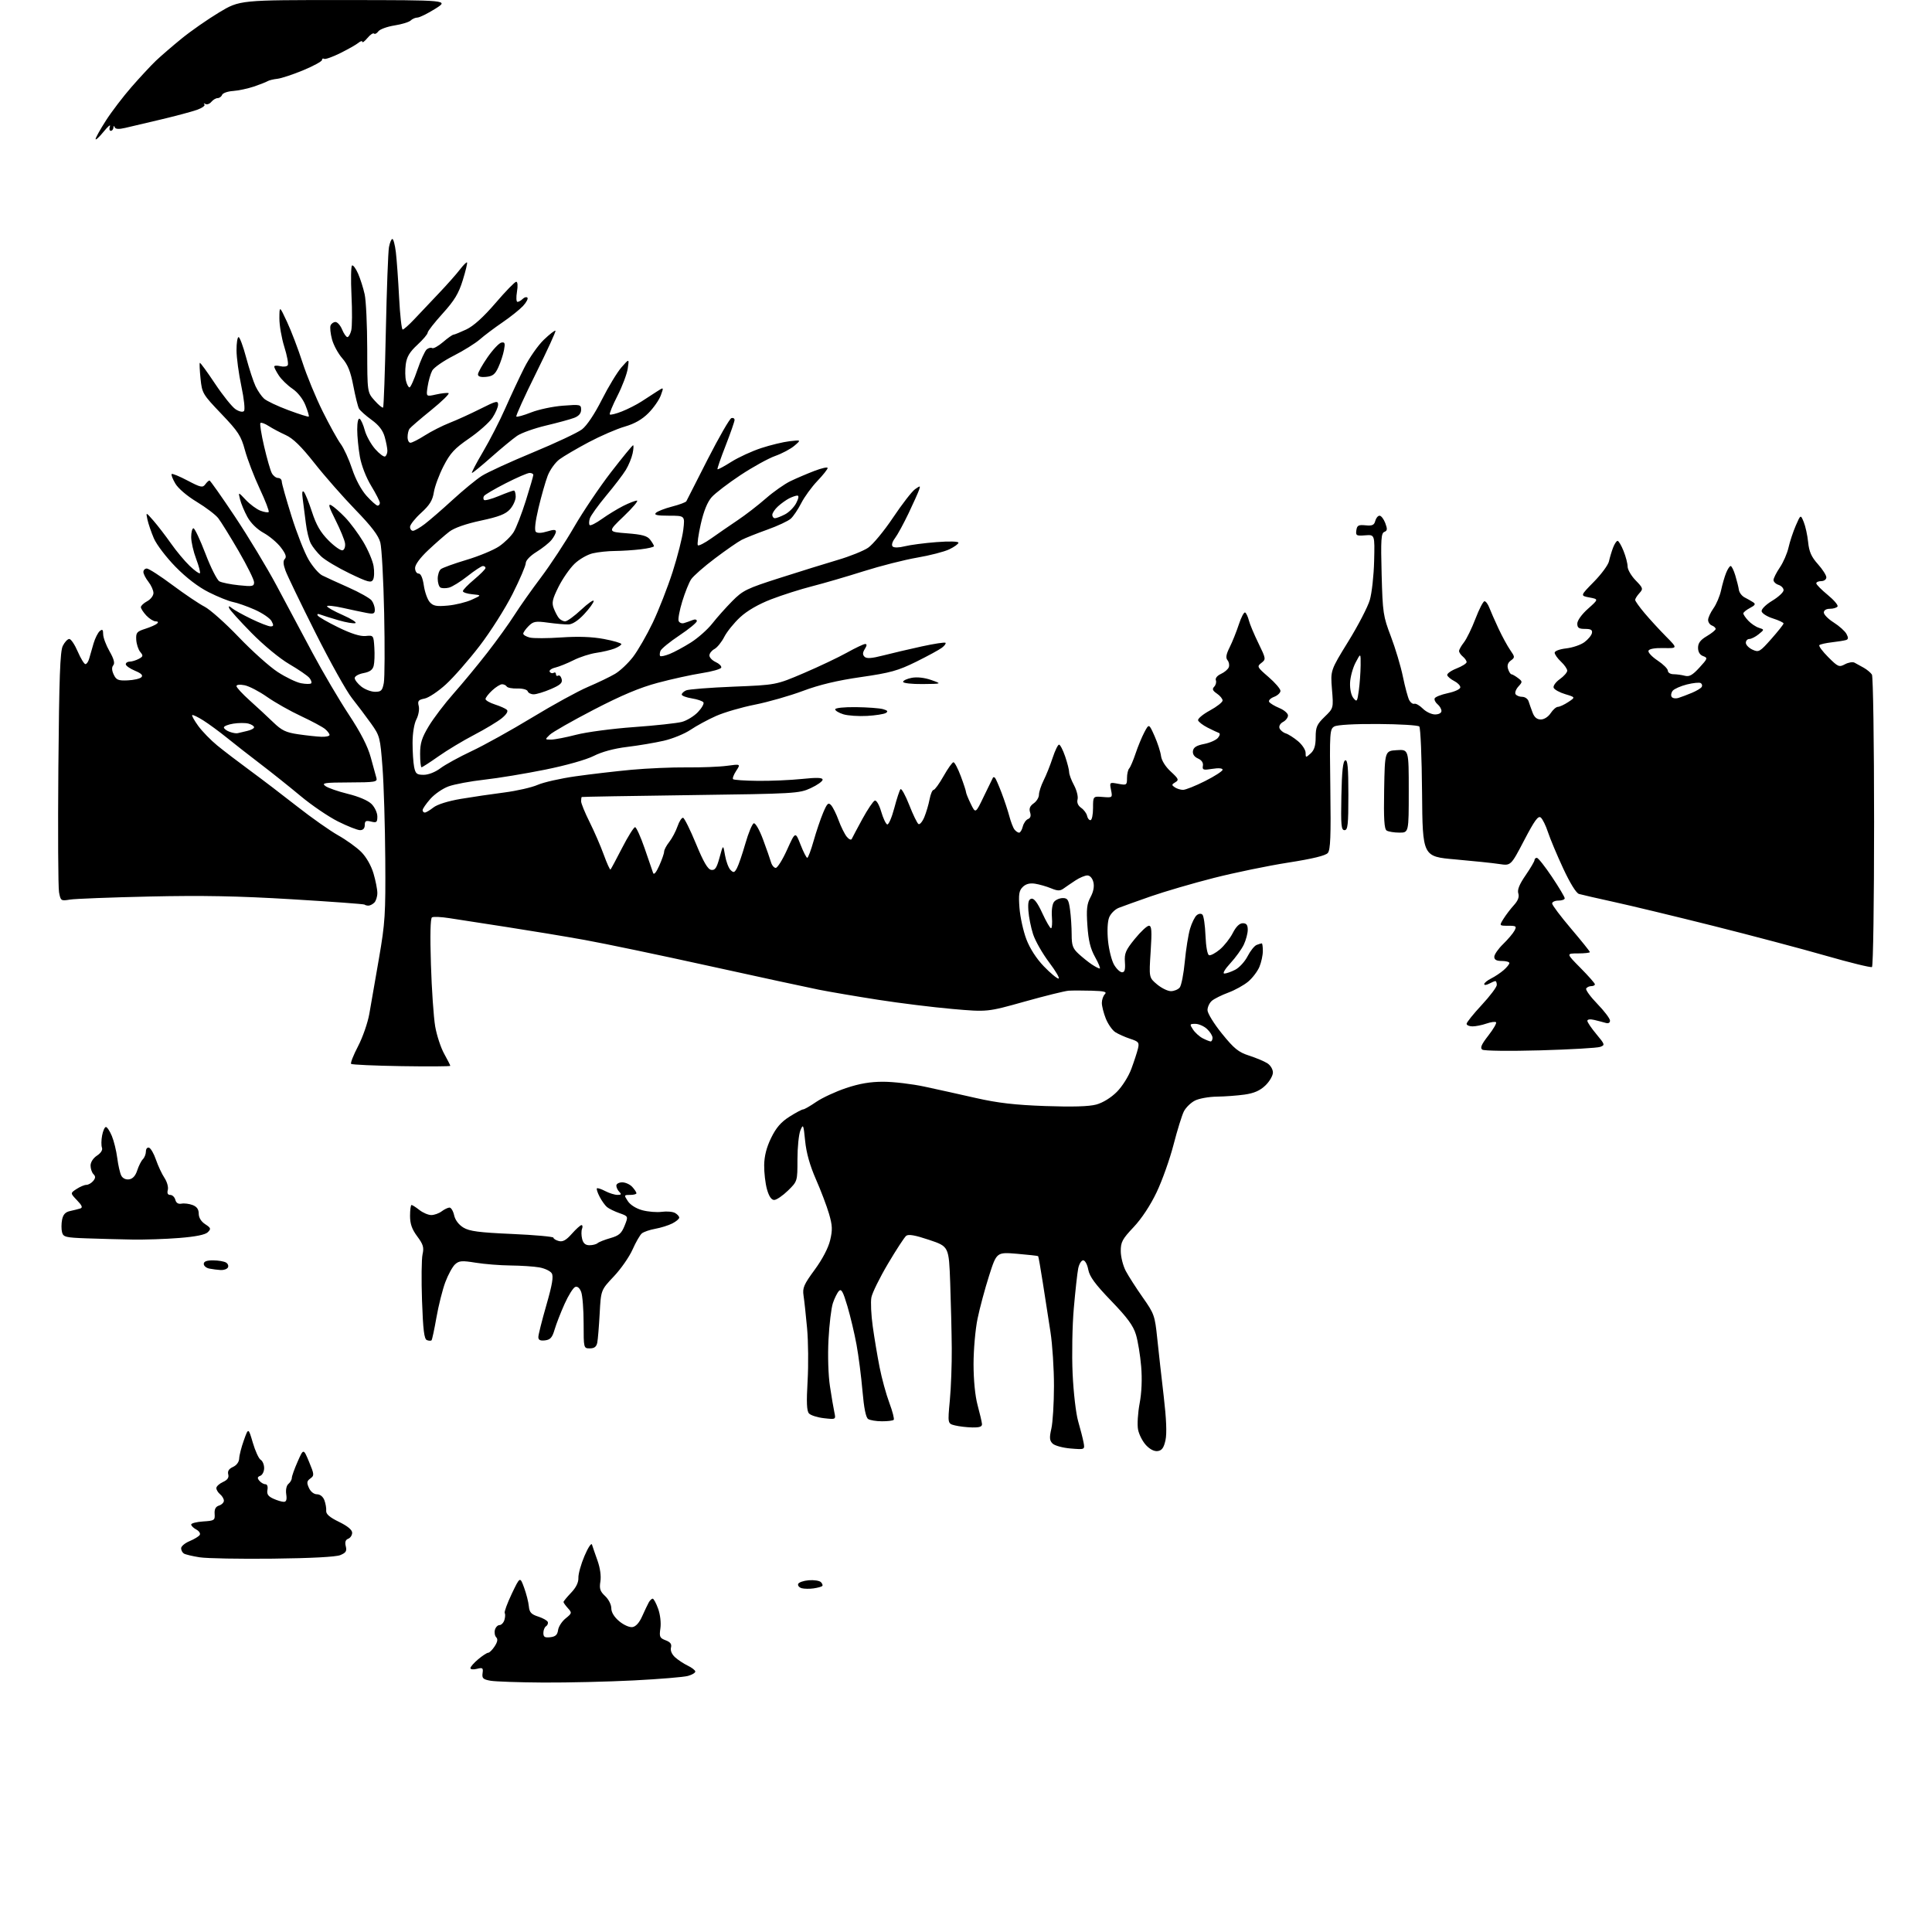 <?xml version="1.0" encoding="UTF-8" standalone="no"?>
<svg 
  version="1.1" 
  xmlns="http://www.w3.org/2000/svg" 
  xmlns:xlink="http://www.w3.org/1999/xlink" 
  xmlns:svg="http://www.w3.org/2000/svg"
  xmlns:rdf="http://www.w3.org/1999/02/22-rdf-syntax-ns#"
  xmlns:cc="http://creativecommons.org/ns#"
  xmlns:dc="http://purl.org/dc/elements/1.1/"
  viewBox="0 0 768 768"
  width="768"
  height="768"
>
<style>svg {background-color: white; }</style>"
<path stroke="none" fill="black" fill-rule="evenodd" d="M216.00,668.84C206.38,668.78 196.93,668.46 195.00,668.12C192.02,667.59 191.55,667.15 191.83,665.12C192.13,663.01 191.88,662.81 189.58,663.39C188.16,663.75 187.00,663.62 187.00,663.11C187.00,662.60 188.38,661.01 190.08,659.59C191.77,658.17 193.56,657.00 194.05,657.00C194.55,657.00 195.71,655.85 196.63,654.45C197.78,652.69 197.97,651.57 197.26,650.86C196.70,650.30 196.46,648.97 196.73,647.92C197.01,646.86 197.83,646.00 198.55,646.00C199.27,646.00 200.15,645.10 200.50,644.01C200.84,642.91 200.91,641.66 200.64,641.23C200.37,640.80 201.63,637.35 203.43,633.56C206.72,626.69 206.72,626.69 208.33,631.09C209.22,633.52 210.07,636.85 210.22,638.50C210.45,640.94 211.15,641.71 213.96,642.62C215.86,643.23 217.57,644.20 217.76,644.78C217.95,645.35 217.63,646.11 217.05,646.47C216.47,646.83 216.00,648.02 216.00,649.13C216.00,650.73 216.56,651.07 218.75,650.82C220.82,650.58 221.58,649.88 221.84,648.00C222.02,646.62 223.37,644.53 224.83,643.35C227.38,641.29 227.42,641.12 225.74,639.27C224.79,638.21 224.00,637.11 224.00,636.82C224.00,636.53 225.36,634.88 227.02,633.14C228.99,631.08 229.99,629.04 229.92,627.24C229.85,625.73 230.94,621.81 232.34,618.52C233.76,615.17 235.08,613.19 235.33,614.02C235.58,614.83 236.56,617.68 237.51,620.34C238.57,623.31 239.01,626.53 238.66,628.68C238.20,631.54 238.55,632.60 240.55,634.46C241.91,635.72 243.00,637.86 243.00,639.28C243.00,640.90 244.13,642.78 246.14,644.46C247.89,645.93 250.21,646.97 251.38,646.80C252.74,646.61 254.13,645.07 255.27,642.50C256.25,640.30 257.43,637.83 257.89,637.00C258.34,636.17 259.05,635.50 259.45,635.50C259.86,635.50 260.83,637.30 261.62,639.50C262.45,641.79 262.83,645.11 262.52,647.27C262.03,650.65 262.24,651.14 264.60,652.04C266.50,652.76 267.09,653.56 266.72,654.95C266.42,656.12 267.06,657.62 268.36,658.80C269.54,659.87 271.80,661.36 273.39,662.12C274.98,662.88 276.33,663.92 276.39,664.43C276.45,664.94 275.15,665.74 273.50,666.20C271.85,666.67 262.18,667.47 252.00,667.99C241.82,668.51 225.62,668.89 216.00,668.84zM323.43,631.41C321.82,631.64 319.69,631.61 318.69,631.34C317.70,631.06 317.06,630.31 317.27,629.67C317.48,629.02 319.37,628.36 321.46,628.18C323.55,628.01 325.74,628.34 326.32,628.92C326.89,629.49 327.14,630.19 326.86,630.47C326.58,630.75 325.04,631.17 323.43,631.41zM108.50,619.59C95.30,619.74 82.18,619.50 79.35,619.05C76.52,618.61 73.71,617.94 73.10,617.56C72.50,617.19 72.00,616.24 72.00,615.45C72.00,614.67 73.52,613.39 75.38,612.62C77.24,611.84 79.05,610.73 79.41,610.15C79.76,609.57 79.14,608.61 78.03,608.01C76.91,607.42 76.00,606.52 76.00,606.02C76.00,605.52 78.14,604.97 80.75,604.80C85.22,604.52 85.49,604.34 85.32,601.80C85.19,599.90 85.72,598.91 87.07,598.48C88.13,598.14 89.00,597.28 89.00,596.56C89.00,595.83 88.33,594.68 87.50,594.00C86.67,593.32 86.00,592.21 86.00,591.54C86.00,590.87 87.17,589.79 88.61,589.13C90.44,588.30 91.07,587.38 90.73,586.08C90.40,584.80 90.99,583.87 92.62,583.13C94.06,582.47 95.03,581.15 95.08,579.77C95.12,578.52 95.96,575.25 96.95,572.50C98.74,567.50 98.74,567.50 100.50,573.50C101.47,576.80 102.87,579.86 103.63,580.30C104.38,580.74 105.00,582.22 105.00,583.58C105.00,584.95 104.31,586.33 103.47,586.65C102.30,587.10 102.21,587.55 103.10,588.62C103.73,589.38 104.80,590.00 105.48,590.00C106.22,590.00 106.56,590.91 106.31,592.25C106.00,593.94 106.58,594.81 108.65,595.75C110.16,596.44 112.04,597.00 112.81,597.00C113.82,597.00 114.10,596.13 113.78,593.98C113.52,592.19 113.88,590.51 114.67,589.86C115.40,589.25 116.00,588.19 116.00,587.51C116.00,586.82 117.04,583.89 118.32,581.01C120.63,575.76 120.63,575.76 122.86,581.11C124.94,586.12 124.97,586.55 123.37,587.72C121.95,588.75 121.86,589.39 122.81,591.48C123.49,592.98 124.79,594.00 126.00,594.00C127.23,594.00 128.41,594.94 128.94,596.34C129.43,597.63 129.76,599.52 129.67,600.55C129.55,601.87 131.01,603.14 134.74,604.96C138.12,606.60 139.98,608.13 139.99,609.28C139.99,610.26 139.29,611.33 138.43,611.67C137.34,612.08 137.04,613.01 137.45,614.65C137.93,616.58 137.52,617.25 135.27,618.18C133.53,618.90 123.62,619.42 108.50,619.59zM460.22,576.82C458.84,577.02 457.11,576.14 455.54,574.45C454.17,572.97 452.75,570.18 452.39,568.25C452.02,566.32 452.31,561.68 453.01,557.93C453.83,553.59 454.06,548.24 453.63,543.17C453.27,538.80 452.34,533.12 451.56,530.54C450.49,526.98 448.15,523.78 441.72,517.12C435.32,510.48 433.13,507.49 432.60,504.69C432.22,502.63 431.32,501.00 430.58,501.00C429.85,501.00 428.96,502.46 428.60,504.25C428.24,506.04 427.46,513.12 426.86,520.00C426.25,526.88 426.04,538.58 426.38,546.00C426.72,553.51 427.70,561.94 428.59,565.00C429.47,568.02 430.43,571.80 430.73,573.38C431.27,576.27 431.27,576.27 425.58,575.80C422.46,575.54 419.23,574.66 418.41,573.83C417.20,572.63 417.11,571.50 417.93,567.92C418.49,565.49 418.96,557.88 418.97,551.00C418.98,544.12 418.35,534.45 417.58,529.50C416.81,524.55 415.45,515.80 414.56,510.05C413.67,504.31 412.82,499.49 412.68,499.34C412.53,499.20 408.76,498.78 404.30,498.40C396.18,497.73 396.18,497.73 393.18,507.11C391.53,512.28 389.46,519.97 388.59,524.21C387.71,528.45 387.00,536.57 387.00,542.25C387.00,548.58 387.62,554.88 388.60,558.54C389.49,561.82 390.27,565.17 390.35,566.00C390.46,567.12 389.48,567.48 386.50,567.43C384.30,567.39 381.20,567.02 379.60,566.62C376.71,565.89 376.71,565.89 377.57,556.69C378.05,551.64 378.39,542.33 378.34,536.00C378.29,529.67 378.01,517.98 377.72,510.00C377.20,495.50 377.20,495.50 369.35,492.87C363.78,491.00 361.13,490.53 360.22,491.26C359.51,491.83 356.25,496.83 352.97,502.37C349.69,507.91 346.73,513.93 346.39,515.74C346.05,517.54 346.29,522.73 346.93,527.26C347.56,531.79 348.78,539.10 349.65,543.50C350.51,547.90 352.26,554.27 353.53,557.66C354.80,561.05 355.58,564.09 355.26,564.41C354.93,564.74 352.83,564.99 350.58,564.98C348.34,564.98 345.88,564.58 345.12,564.09C344.19,563.51 343.44,559.78 342.84,552.86C342.35,547.16 341.29,538.91 340.48,534.51C339.68,530.12 338.04,523.23 336.85,519.21C335.12,513.38 334.43,512.16 333.47,513.20C332.81,513.91 331.73,516.08 331.09,518.00C330.44,519.92 329.66,526.45 329.34,532.50C329.01,538.84 329.25,546.68 329.91,551.00C330.53,555.12 331.32,559.80 331.67,561.40C332.29,564.29 332.29,564.29 327.54,563.76C324.93,563.46 322.25,562.61 321.58,561.86C320.68,560.86 320.54,557.44 321.03,549.00C321.40,542.67 321.31,533.23 320.83,528.00C320.35,522.77 319.72,516.92 319.42,515.00C318.96,511.97 319.55,510.60 323.84,504.76C326.88,500.62 329.25,496.11 329.98,493.06C330.98,488.92 330.91,487.19 329.55,482.51C328.65,479.43 326.31,473.25 324.34,468.78C321.95,463.33 320.53,458.30 320.06,453.57C319.40,446.95 319.28,446.68 318.18,449.32C317.53,450.86 317.00,456.06 317.00,460.86C317.00,469.59 317.00,469.59 313.21,473.30C311.12,475.33 308.66,477.00 307.75,477.00C306.64,477.00 305.68,475.58 304.88,472.75C304.23,470.41 303.73,466.10 303.77,463.16C303.83,459.52 304.71,456.07 306.55,452.31C308.52,448.28 310.47,446.02 313.82,443.90C316.33,442.31 318.78,441.00 319.27,441.00C319.75,441.00 322.08,439.66 324.45,438.03C326.83,436.40 332.16,433.92 336.31,432.53C341.68,430.73 345.96,430.00 351.18,430.01C355.20,430.02 362.55,430.89 367.50,431.95C372.45,433.01 381.68,435.05 388.00,436.49C396.65,438.45 403.47,439.24 415.50,439.67C426.32,440.05 432.89,439.86 435.80,439.07C438.40,438.36 441.63,436.37 443.94,434.06C446.10,431.90 448.63,427.89 449.74,424.86C450.83,421.91 452.01,418.30 452.36,416.83C452.94,414.42 452.63,414.03 449.25,412.93C447.19,412.25 444.53,411.06 443.33,410.29C442.14,409.51 440.46,407.10 439.58,404.92C438.71,402.74 438.00,399.93 438.00,398.68C438.00,397.43 438.54,395.86 439.20,395.20C440.13,394.27 438.97,393.96 433.95,393.82C430.40,393.72 426.28,393.72 424.79,393.82C423.30,393.92 415.42,395.87 407.29,398.15C392.50,402.30 392.50,402.30 378.58,401.08C370.92,400.41 357.64,398.77 349.08,397.43C340.51,396.10 329.90,394.29 325.50,393.42C321.10,392.54 301.52,388.31 282.00,384.01C262.48,379.70 240.20,375.05 232.50,373.66C224.80,372.27 210.85,369.96 201.50,368.52C192.15,367.09 181.85,365.50 178.61,364.98C175.37,364.47 172.28,364.33 171.72,364.67C171.08,365.07 170.93,371.77 171.30,383.39C171.61,393.35 172.38,404.43 172.99,408.00C173.61,411.57 175.22,416.47 176.56,418.88C177.90,421.28 179.00,423.45 179.00,423.69C179.00,423.92 170.26,423.98 159.58,423.81C148.90,423.64 139.90,423.23 139.57,422.91C139.25,422.58 140.49,419.42 142.34,415.88C144.18,412.35 146.20,406.54 146.82,402.98C147.45,399.41 149.16,389.52 150.64,381.00C153.09,366.83 153.30,363.45 153.15,341.50C153.06,328.30 152.57,311.91 152.05,305.08C151.13,293.07 150.99,292.50 147.48,287.58C145.48,284.79 142.07,280.25 139.89,277.50C137.71,274.75 131.18,263.05 125.38,251.50C119.58,239.95 114.23,228.86 113.50,226.87C112.56,224.29 112.48,222.92 113.24,222.16C114.00,221.40 113.54,220.09 111.66,217.63C110.21,215.72 107.11,213.11 104.77,211.82C102.17,210.38 99.68,207.93 98.34,205.49C97.13,203.29 95.82,200.15 95.42,198.50C94.68,195.50 94.68,195.50 97.72,198.73C99.40,200.51 102.01,202.43 103.52,203.01C105.04,203.58 106.51,203.82 106.80,203.53C107.09,203.24 105.49,199.06 103.23,194.25C100.98,189.44 98.35,182.57 97.38,179.00C95.82,173.24 94.75,171.59 87.98,164.50C80.57,156.74 80.31,156.31 79.72,150.53C79.38,147.25 79.25,144.42 79.43,144.24C79.61,144.06 82.32,147.77 85.46,152.49C88.60,157.21 92.28,161.79 93.64,162.68C95.09,163.63 96.46,163.93 96.98,163.40C97.47,162.89 97.03,158.64 95.94,153.50C94.89,148.55 94.03,142.14 94.02,139.25C94.01,136.36 94.38,134.00 94.84,134.00C95.30,134.00 96.66,137.66 97.85,142.13C99.05,146.60 100.73,151.74 101.59,153.54C102.44,155.34 103.96,157.56 104.97,158.47C105.97,159.38 110.31,161.44 114.59,163.03C118.88,164.63 122.55,165.79 122.74,165.60C122.93,165.41 122.33,163.37 121.41,161.07C120.41,158.57 118.34,155.94 116.23,154.51C114.30,153.20 111.89,150.86 110.87,149.31C109.85,147.77 109.01,146.15 109.01,145.73C109.00,145.31 110.08,145.23 111.39,145.56C112.71,145.89 114.06,145.72 114.39,145.17C114.73,144.63 114.11,141.33 113.01,137.84C111.92,134.35 111.04,129.25 111.06,126.50C111.09,121.50 111.09,121.50 114.12,128.00C115.79,131.57 118.53,138.78 120.22,144.00C121.90,149.22 125.52,158.00 128.25,163.50C130.98,169.00 134.22,174.85 135.45,176.50C136.68,178.15 138.72,182.60 139.97,186.39C141.36,190.59 143.62,194.78 145.74,197.14C147.66,199.26 149.63,201.00 150.12,201.00C150.60,201.00 151.00,200.51 151.00,199.90C151.00,199.30 149.45,196.26 147.56,193.15C145.53,189.82 143.69,185.06 143.06,181.57C142.48,178.30 142.00,173.44 142.00,170.76C142.00,167.85 142.39,166.12 142.97,166.48C143.51,166.81 144.43,168.87 145.01,171.06C145.60,173.24 147.46,176.59 149.14,178.51C150.83,180.43 152.61,181.74 153.10,181.44C153.60,181.13 154.00,180.12 153.99,179.19C153.99,178.26 153.52,175.80 152.94,173.72C152.20,171.07 150.62,169.02 147.69,166.89C145.39,165.22 143.14,163.22 142.70,162.43C142.26,161.65 141.25,157.57 140.45,153.38C139.35,147.65 138.25,144.91 136.03,142.39C134.41,140.54 132.59,137.17 131.98,134.91C131.37,132.64 131.11,130.16 131.40,129.40C131.70,128.63 132.57,128.00 133.35,128.00C134.12,128.00 135.32,129.35 136.00,131.00C136.68,132.65 137.63,134.00 138.10,134.00C138.58,134.00 139.26,132.81 139.62,131.37C139.99,129.92 140.03,123.62 139.72,117.37C139.42,111.13 139.52,105.80 139.94,105.54C140.37,105.27 141.45,106.73 142.35,108.78C143.24,110.82 144.42,114.53 144.96,117.00C145.51,119.47 145.96,129.26 145.98,138.73C146.00,155.97 146.00,155.97 148.92,159.23C150.52,161.03 152.04,162.27 152.29,162.00C152.54,161.72 153.03,148.00 153.38,131.50C153.73,115.00 154.29,100.04 154.62,98.25C154.95,96.46 155.56,95.00 155.97,95.00C156.39,95.00 157.01,97.36 157.36,100.25C157.71,103.14 158.29,111.24 158.65,118.25C159.01,125.26 159.65,131.00 160.07,131.00C160.49,131.00 162.56,129.16 164.67,126.92C166.77,124.68 171.14,120.07 174.37,116.67C177.60,113.28 181.37,109.03 182.76,107.22C184.14,105.42 185.45,104.11 185.65,104.32C185.86,104.53 185.10,107.71 183.96,111.38C182.32,116.69 180.66,119.43 175.95,124.64C172.68,128.25 170.00,131.68 170.00,132.25C170.00,132.83 168.16,135.00 165.91,137.08C162.82,139.94 161.70,141.82 161.29,144.86C161.00,147.07 161.04,150.03 161.40,151.44C161.75,152.85 162.38,154.00 162.79,154.00C163.21,154.00 164.62,150.85 165.93,146.99C167.25,143.13 168.90,139.50 169.62,138.90C170.33,138.31 171.31,138.07 171.79,138.37C172.28,138.67 174.21,137.60 176.09,136.00C177.96,134.39 179.84,133.06 180.26,133.04C180.68,133.02 182.98,132.08 185.37,130.96C188.25,129.60 192.18,126.05 196.98,120.46C200.97,115.80 204.67,112.00 205.21,112.00C205.78,112.00 205.90,113.62 205.50,116.00C205.13,118.20 205.22,120.00 205.71,120.00C206.20,120.00 207.13,119.47 207.78,118.82C208.43,118.17 209.28,117.94 209.65,118.32C210.03,118.70 209.25,120.18 207.92,121.62C206.59,123.05 202.90,126.00 199.72,128.17C196.54,130.34 192.49,133.39 190.72,134.94C188.95,136.49 184.24,139.42 180.25,141.45C176.26,143.48 172.46,146.12 171.81,147.32C171.16,148.52 170.35,151.35 170.00,153.60C169.36,157.71 169.36,157.71 173.32,156.82C175.50,156.33 177.74,156.08 178.30,156.27C178.86,156.45 175.76,159.49 171.41,163.02C167.06,166.54 163.17,169.89 162.77,170.46C162.36,171.03 162.02,172.51 162.02,173.75C162.01,174.99 162.52,176.00 163.16,176.00C163.80,176.00 166.39,174.68 168.91,173.07C171.44,171.46 175.85,169.22 178.73,168.09C181.61,166.97 187.12,164.45 190.98,162.51C197.23,159.36 198.00,159.18 198.00,160.84C198.00,161.87 196.97,164.23 195.72,166.10C194.46,167.97 190.30,171.66 186.47,174.29C180.69,178.26 178.96,180.14 176.31,185.29C174.56,188.71 172.82,193.39 172.46,195.69C171.94,198.93 170.79,200.79 167.40,203.88C164.98,206.08 163.00,208.58 163.00,209.44C163.00,210.30 163.52,211.00 164.16,211.00C164.79,211.00 166.92,209.78 168.88,208.28C170.84,206.78 175.83,202.46 179.97,198.66C184.11,194.87 189.30,190.60 191.50,189.19C193.70,187.77 202.86,183.57 211.85,179.85C220.84,176.13 229.62,172.00 231.35,170.68C233.27,169.21 236.35,164.61 239.24,158.89C241.85,153.72 245.37,147.93 247.06,146.00C250.14,142.50 250.14,142.50 249.54,146.50C249.21,148.70 247.36,153.59 245.43,157.38C243.50,161.16 242.14,164.48 242.42,164.75C242.69,165.03 244.85,164.49 247.21,163.56C249.57,162.63 253.07,160.85 255.00,159.60C256.93,158.36 259.71,156.55 261.19,155.59C263.88,153.85 263.88,153.85 262.69,157.14C262.04,158.95 259.83,162.12 257.79,164.18C255.23,166.76 252.28,168.44 248.29,169.60C245.11,170.52 238.68,173.31 234.00,175.79C229.32,178.28 224.11,181.33 222.41,182.58C220.72,183.83 218.59,186.80 217.69,189.18C216.79,191.55 215.16,197.31 214.05,201.97C212.78,207.35 212.39,210.79 213.00,211.40C213.60,212.00 215.24,211.96 217.48,211.27C220.10,210.46 220.99,210.48 220.98,211.34C220.97,211.98 220.18,213.46 219.23,214.64C218.28,215.81 215.59,217.95 213.25,219.40C210.77,220.93 209.00,222.78 209.00,223.84C209.00,224.85 206.64,230.36 203.75,236.10C200.86,241.84 194.97,251.14 190.65,256.76C186.33,262.38 180.31,269.26 177.26,272.04C174.22,274.83 170.40,277.37 168.79,277.69C166.29,278.19 165.94,278.64 166.45,280.65C166.78,281.97 166.37,284.32 165.52,285.96C164.62,287.70 164.00,291.53 164.00,295.33C164.00,298.86 164.28,303.16 164.62,304.87C165.17,307.59 165.67,308.00 168.43,308.00C170.31,308.00 173.02,306.93 175.06,305.40C176.95,303.97 182.55,300.90 187.50,298.57C192.45,296.25 203.26,290.24 211.52,285.23C219.78,280.21 229.77,274.73 233.71,273.06C237.65,271.38 242.50,269.05 244.49,267.87C246.48,266.70 249.70,263.66 251.65,261.12C253.59,258.58 257.12,252.45 259.49,247.50C261.85,242.55 265.40,233.47 267.38,227.32C269.35,221.17 271.26,213.64 271.62,210.57C272.28,205.00 272.28,205.00 265.94,205.00C261.23,205.00 259.89,204.71 260.73,203.87C261.35,203.25 264.25,202.12 267.18,201.36C270.10,200.61 272.65,199.65 272.84,199.24C273.02,198.83 276.85,191.31 281.34,182.53C285.83,173.75 290.06,166.40 290.75,166.20C291.44,166.00 292.00,166.33 292.00,166.94C292.00,167.55 290.40,172.13 288.45,177.14C286.49,182.14 285.04,186.37 285.21,186.54C285.38,186.72 287.87,185.39 290.72,183.58C293.58,181.78 298.92,179.32 302.60,178.12C306.27,176.91 311.35,175.69 313.89,175.39C318.50,174.86 318.50,174.86 315.80,177.18C314.31,178.46 310.87,180.29 308.15,181.25C305.43,182.22 299.22,185.65 294.35,188.87C289.48,192.09 284.34,196.03 282.92,197.61C281.21,199.53 279.75,203.12 278.57,208.32C277.60,212.61 277.08,216.41 277.41,216.75C277.75,217.09 280.16,215.85 282.77,214.00C285.37,212.15 290.05,208.93 293.16,206.84C296.28,204.76 301.33,200.86 304.40,198.17C307.47,195.48 311.90,192.37 314.24,191.25C316.58,190.12 320.86,188.30 323.75,187.19C326.64,186.08 329.00,185.56 329.00,186.04C329.00,186.52 327.16,188.85 324.90,191.21C322.65,193.57 319.77,197.53 318.51,200.00C317.25,202.47 315.38,205.26 314.35,206.18C313.33,207.11 309.12,209.08 305.00,210.55C300.87,212.03 296.30,213.85 294.84,214.60C293.37,215.35 288.59,218.66 284.22,221.96C279.84,225.25 275.57,229.01 274.72,230.31C273.87,231.60 272.29,235.54 271.21,239.07C270.13,242.59 269.48,246.08 269.76,246.82C270.04,247.56 271.00,247.95 271.89,247.69C272.77,247.44 274.29,246.90 275.25,246.51C276.29,246.08 277.00,246.23 277.00,246.89C277.00,247.49 273.88,250.06 270.07,252.59C266.26,255.13 262.87,257.90 262.54,258.74C262.22,259.59 262.17,260.51 262.44,260.78C262.71,261.05 264.41,260.68 266.22,259.95C268.02,259.23 271.80,257.19 274.61,255.42C277.41,253.66 281.24,250.27 283.11,247.90C284.97,245.52 288.56,241.50 291.08,238.95C295.30,234.69 296.80,233.95 310.08,229.71C318.01,227.17 328.35,223.96 333.06,222.57C337.77,221.19 343.17,219.02 345.06,217.76C346.95,216.49 351.43,211.09 355.00,205.75C358.58,200.41 362.51,195.33 363.74,194.47C365.82,193.02 365.93,193.03 365.36,194.70C365.03,195.69 363.15,199.88 361.19,204.00C359.22,208.12 356.79,212.59 355.78,213.92C354.69,215.36 354.31,216.71 354.84,217.24C355.38,217.78 357.32,217.74 359.62,217.16C361.76,216.62 367.44,215.87 372.25,215.50C377.30,215.11 381.00,215.20 381.00,215.73C381.00,216.22 379.36,217.41 377.35,218.37C375.34,219.33 369.60,220.81 364.60,221.66C359.59,222.52 350.03,224.95 343.35,227.06C336.66,229.18 327.44,231.87 322.85,233.04C318.26,234.21 310.93,236.54 306.58,238.22C301.50,240.18 297.07,242.74 294.24,245.34C291.82,247.58 288.97,251.10 287.91,253.17C286.86,255.24 285.09,257.41 284.00,258.00C282.90,258.59 282.00,259.74 282.00,260.56C282.00,261.37 283.14,262.56 284.53,263.19C285.92,263.83 286.89,264.82 286.70,265.39C286.51,265.97 283.01,266.96 278.93,267.59C274.84,268.23 267.00,269.95 261.50,271.42C254.35,273.32 247.09,276.38 236.00,282.13C227.48,286.55 219.61,291.03 218.53,292.09C216.57,293.99 216.57,294.00 219.09,294.00C220.48,294.00 224.97,293.13 229.06,292.07C233.15,291.01 243.47,289.64 252.00,289.03C260.52,288.42 269.10,287.49 271.05,286.97C273.00,286.46 275.86,284.71 277.41,283.10C278.95,281.48 279.95,279.74 279.63,279.21C279.31,278.69 277.23,277.97 275.02,277.62C272.81,277.27 271.00,276.58 271.00,276.10C271.00,275.61 271.79,274.86 272.75,274.43C273.71,274.00 282.15,273.34 291.50,272.96C308.50,272.28 308.50,272.28 319.50,267.58C325.55,264.99 333.27,261.33 336.66,259.44C340.05,257.55 343.32,256.00 343.92,256.00C344.67,256.00 344.63,256.63 343.78,257.98C342.88,259.42 342.85,260.25 343.66,261.06C344.48,261.88 346.47,261.74 351.14,260.54C354.64,259.64 361.52,258.03 366.42,256.96C371.33,255.89 375.57,255.24 375.85,255.52C376.13,255.79 375.49,256.68 374.43,257.48C373.37,258.29 368.75,260.80 364.16,263.07C356.96,266.62 353.94,267.46 342.22,269.15C332.82,270.50 325.69,272.21 319.15,274.66C313.94,276.61 305.36,279.06 300.09,280.11C294.82,281.15 287.87,283.18 284.65,284.61C281.44,286.03 276.87,288.51 274.51,290.10C272.14,291.70 267.35,293.66 263.85,294.46C260.36,295.26 253.81,296.37 249.31,296.91C244.11,297.54 239.25,298.85 236.01,300.50C233.02,302.01 225.03,304.27 216.70,305.95C208.89,307.53 198.00,309.33 192.50,309.94C187.00,310.56 180.61,311.75 178.30,312.60C175.98,313.44 172.72,315.69 171.05,317.60C169.37,319.51 168.00,321.50 168.00,322.03C168.00,322.57 168.39,323.00 168.87,323.00C169.34,323.00 170.88,322.10 172.28,320.99C173.84,319.77 178.11,318.43 183.17,317.57C187.75,316.80 195.55,315.65 200.50,315.02C205.45,314.38 211.41,313.02 213.74,311.99C216.07,310.97 222.82,309.44 228.74,308.60C234.66,307.76 244.68,306.59 251.00,306.00C257.32,305.42 267.23,304.99 273.00,305.05C278.77,305.11 285.96,304.83 288.97,304.42C294.44,303.68 294.44,303.68 292.64,306.43C291.65,307.94 291.10,309.43 291.41,309.74C291.72,310.05 296.14,310.35 301.24,310.40C306.33,310.46 314.21,310.12 318.75,309.65C324.83,309.02 327.00,309.10 327.00,309.95C327.00,310.59 324.86,312.10 322.25,313.31C317.66,315.42 316.03,315.52 274.50,316.07C250.85,316.39 231.39,316.72 231.25,316.82C231.11,316.92 231.00,317.69 231.00,318.52C231.00,319.36 232.52,323.08 234.37,326.77C236.22,330.47 238.76,336.32 240.01,339.77C241.26,343.22 242.47,345.87 242.69,345.65C242.91,345.43 244.99,341.54 247.32,337.01C249.65,332.48 251.96,328.79 252.46,328.82C252.96,328.85 254.66,332.61 256.24,337.18C257.81,341.76 259.33,346.17 259.61,346.98C259.93,347.92 260.82,346.88 262.06,344.12C263.13,341.73 264.00,339.22 264.00,338.53C264.00,337.83 264.92,336.10 266.04,334.68C267.16,333.26 268.64,330.46 269.33,328.47C270.01,326.48 271.01,324.96 271.54,325.08C272.07,325.21 274.37,329.85 276.66,335.40C279.66,342.69 281.35,345.58 282.72,345.79C284.24,346.03 284.90,345.05 286.04,340.85C287.47,335.62 287.47,335.62 288.21,340.01C288.63,342.42 289.60,345.03 290.38,345.81C291.61,347.04 291.96,346.94 292.96,345.07C293.60,343.88 295.10,339.48 296.31,335.28C297.51,331.09 299.01,327.48 299.64,327.28C300.29,327.07 301.90,329.88 303.32,333.70C304.71,337.44 306.13,341.51 306.49,342.75C306.84,343.99 307.69,345.00 308.37,345.00C309.06,345.00 311.09,341.74 312.89,337.75C316.17,330.50 316.17,330.50 318.22,335.75C319.35,338.64 320.55,341.00 320.90,341.00C321.24,341.00 322.38,337.96 323.43,334.25C324.48,330.54 326.18,325.51 327.21,323.08C328.79,319.34 329.28,318.87 330.38,320.08C331.09,320.86 332.44,323.56 333.36,326.09C334.28,328.61 335.73,331.53 336.58,332.59C337.43,333.64 338.33,334.05 338.58,333.50C338.83,332.95 340.73,329.38 342.80,325.57C344.88,321.76 347.10,318.47 347.74,318.25C348.40,318.03 349.49,319.89 350.29,322.63C351.05,325.25 352.13,327.54 352.68,327.73C353.23,327.91 354.49,325.01 355.48,321.28C356.46,317.55 357.58,314.15 357.96,313.72C358.35,313.29 359.90,316.10 361.42,319.96C362.93,323.83 364.59,327.25 365.11,327.57C365.62,327.88 366.67,326.65 367.43,324.82C368.19,322.99 369.13,319.81 369.52,317.75C369.91,315.69 370.62,314.00 371.10,314.00C371.59,314.00 373.38,311.53 375.09,308.50C376.79,305.48 378.57,303.00 379.02,303.00C379.48,303.00 380.79,305.49 381.93,308.54C383.07,311.58 384.00,314.43 384.00,314.86C384.00,315.29 384.85,317.40 385.90,319.55C387.80,323.45 387.80,323.45 391.14,316.47C392.98,312.64 394.60,309.31 394.74,309.08C394.88,308.85 395.24,308.91 395.54,309.21C395.84,309.50 397.00,312.17 398.13,315.12C399.26,318.08 400.66,322.30 401.24,324.50C401.82,326.70 402.73,329.06 403.27,329.75C403.81,330.44 404.63,331.00 405.10,331.00C405.58,331.00 406.24,329.91 406.57,328.57C406.91,327.24 407.85,325.89 408.66,325.58C409.64,325.20 409.92,324.31 409.47,322.92C409.00,321.42 409.41,320.40 410.90,319.35C412.06,318.55 413.00,316.99 413.00,315.90C413.00,314.81 413.84,312.25 414.86,310.21C415.89,308.17 417.50,304.14 418.44,301.25C419.39,298.36 420.53,296.00 420.99,296.00C421.44,296.00 422.53,298.11 423.41,300.68C424.28,303.25 425.00,306.07 425.00,306.94C425.00,307.82 425.87,310.16 426.94,312.14C428.00,314.13 428.64,316.66 428.35,317.76C428.01,319.05 428.53,320.26 429.79,321.14C430.88,321.90 431.93,323.33 432.13,324.31C432.33,325.30 432.95,326.07 433.50,326.03C434.05,325.99 434.50,323.83 434.50,321.23C434.50,316.50 434.50,316.50 438.39,316.81C442.25,317.12 442.27,317.10 441.65,314.02C441.04,310.94 441.06,310.92 444.52,311.57C447.85,312.19 448.00,312.09 448.00,309.31C448.00,307.71 448.39,305.97 448.88,305.45C449.36,304.93 450.50,302.25 451.42,299.50C452.34,296.75 453.91,292.95 454.91,291.06C456.74,287.63 456.74,287.63 458.94,292.56C460.15,295.28 461.31,298.85 461.52,300.50C461.75,302.32 463.28,304.77 465.41,306.72C468.52,309.59 468.72,310.06 467.21,310.96C465.71,311.84 465.69,312.09 467.00,312.97C467.82,313.52 469.30,313.98 470.27,313.98C471.25,313.99 475.19,312.42 479.02,310.49C482.86,308.56 486.00,306.53 486.00,305.98C486.00,305.37 484.41,305.23 481.92,305.63C478.30,306.21 477.88,306.07 478.17,304.40C478.38,303.21 477.67,302.15 476.21,301.51C474.75,300.86 474.03,299.79 474.21,298.53C474.42,297.09 475.63,296.33 478.66,295.74C480.95,295.29 483.43,294.19 484.16,293.30C484.96,292.33 485.09,291.54 484.50,291.34C483.95,291.15 481.95,290.21 480.06,289.25C478.17,288.29 476.46,286.98 476.26,286.34C476.06,285.70 478.17,283.94 480.95,282.43C483.73,280.92 486.00,279.13 486.00,278.46C486.00,277.79 484.99,276.56 483.75,275.72C482.02,274.54 481.77,273.91 482.67,272.97C483.32,272.30 483.61,271.15 483.32,270.40C483.02,269.61 483.86,268.57 485.35,267.89C486.75,267.25 488.15,266.06 488.46,265.24C488.78,264.42 488.55,263.16 487.96,262.45C487.17,261.50 487.40,260.13 488.80,257.33C489.86,255.22 491.50,251.13 492.45,248.24C493.39,245.35 494.53,243.21 494.97,243.48C495.42,243.76 496.08,245.17 496.44,246.61C496.80,248.06 498.50,252.12 500.22,255.64C503.26,261.87 503.29,262.07 501.42,263.52C499.58,264.94 499.70,265.18 504.25,269.11C506.86,271.36 509.00,273.85 509.00,274.63C509.00,275.41 507.85,276.49 506.44,277.02C505.03,277.56 504.16,278.45 504.51,279.01C504.85,279.57 506.68,280.68 508.57,281.46C510.46,282.25 512.00,283.58 512.00,284.41C512.00,285.25 511.12,286.40 510.04,286.98C508.91,287.58 508.31,288.65 508.63,289.48C508.93,290.27 510.05,291.20 511.10,291.53C512.15,291.86 514.36,293.27 516.01,294.66C517.65,296.04 519.00,298.11 519.00,299.24C519.00,301.25 519.06,301.25 521.00,299.50C522.45,298.18 523.00,296.42 523.00,293.04C523.00,289.03 523.49,287.92 526.55,284.95C530.10,281.52 530.10,281.52 529.48,274.01C528.87,266.50 528.87,266.50 535.96,255.00C539.87,248.68 543.72,241.25 544.52,238.50C545.33,235.75 546.10,228.78 546.24,223.00C546.50,212.50 546.50,212.50 542.67,212.80C539.18,213.08 538.88,212.90 539.17,210.80C539.45,208.85 540.00,208.55 542.82,208.82C545.50,209.08 546.26,208.74 546.69,207.07C546.99,205.93 547.76,205.00 548.40,205.00C549.04,205.00 550.06,206.32 550.67,207.94C551.57,210.33 551.50,210.98 550.29,211.44C549.02,211.93 548.86,214.51 549.22,228.26C549.63,243.64 549.83,244.95 552.90,253.00C554.68,257.68 556.84,264.88 557.68,269.00C558.53,273.12 559.66,277.31 560.18,278.31C560.71,279.31 561.62,279.96 562.22,279.76C562.82,279.56 564.34,280.43 565.61,281.70C566.87,282.96 569.05,284.00 570.45,284.00C571.95,284.00 573.00,283.43 573.00,282.62C573.00,281.86 572.31,280.67 571.47,279.97C570.62,279.27 570.09,278.22 570.29,277.64C570.48,277.06 572.86,276.11 575.57,275.53C578.35,274.94 580.50,273.93 580.50,273.21C580.50,272.51 579.41,271.39 578.08,270.72C576.75,270.05 575.50,269.01 575.30,268.41C575.10,267.82 576.76,266.61 578.97,265.74C581.19,264.87 583.00,263.73 583.00,263.20C583.00,262.68 582.33,261.68 581.50,261.00C580.67,260.32 580.00,259.32 580.00,258.79C580.00,258.25 580.87,256.71 581.93,255.36C582.99,254.01 585.06,249.78 586.52,245.95C587.98,242.13 589.60,239.00 590.11,239.00C590.63,239.00 591.49,240.15 592.02,241.55C592.55,242.95 594.19,246.66 595.65,249.80C597.11,252.93 599.22,256.80 600.32,258.39C602.23,261.13 602.25,261.35 600.58,262.57C599.40,263.43 599.03,264.53 599.48,265.93C599.84,267.07 600.44,268.01 600.82,268.03C601.19,268.05 602.36,268.72 603.42,269.52C605.26,270.91 605.26,271.05 603.57,272.92C602.60,274.00 602.10,275.35 602.46,275.94C602.82,276.52 604.01,277.00 605.09,277.00C606.18,277.00 607.32,277.79 607.63,278.75C607.93,279.71 608.65,281.74 609.22,283.25C609.92,285.14 610.95,286.00 612.51,286.00C613.82,286.00 615.46,284.95 616.41,283.50C617.31,282.13 618.60,281.00 619.27,280.99C619.95,280.99 621.80,280.13 623.40,279.08C626.29,277.17 626.29,277.17 622.20,275.94C619.95,275.27 617.88,274.12 617.60,273.39C617.32,272.67 618.42,271.13 620.05,269.97C621.67,268.81 623.00,267.30 623.00,266.61C623.00,265.91 621.88,264.29 620.50,263.00C619.12,261.71 618.00,260.11 618.00,259.46C618.00,258.78 619.99,258.04 622.61,257.74C625.15,257.45 628.41,256.34 629.86,255.25C631.31,254.17 632.65,252.55 632.82,251.64C633.07,250.41 632.39,250.00 630.07,250.00C627.61,250.00 627.00,249.58 627.00,247.89C627.00,246.66 628.78,244.18 631.25,241.99C635.50,238.20 635.50,238.20 631.82,237.50C628.15,236.81 628.15,236.81 633.59,231.28C636.58,228.24 639.28,224.57 639.59,223.13C639.91,221.68 640.63,219.26 641.20,217.75C641.77,216.24 642.59,215.00 643.01,215.00C643.44,215.00 644.51,216.81 645.39,219.02C646.28,221.23 647.00,224.02 647.00,225.22C647.00,226.42 648.43,228.88 650.17,230.68C653.17,233.77 653.26,234.06 651.67,235.81C650.75,236.82 650.00,238.02 650.00,238.47C650.00,238.92 651.69,241.29 653.75,243.73C655.81,246.18 659.62,250.33 662.22,252.96C666.94,257.73 666.94,257.73 661.32,257.61C657.78,257.54 655.55,257.94 655.29,258.69C655.06,259.35 656.70,261.10 658.94,262.58C661.17,264.06 663.00,265.88 663.00,266.63C663.00,267.38 664.01,268.01 665.25,268.01C666.49,268.02 668.52,268.30 669.76,268.63C671.51,269.10 672.80,268.38 675.53,265.40C678.85,261.78 678.93,261.52 677.02,260.81C675.71,260.33 675.00,259.16 675.00,257.50C675.00,255.63 675.95,254.37 678.50,252.87C680.42,251.73 682.00,250.45 682.00,250.01C682.00,249.57 681.33,248.95 680.50,248.64C679.67,248.32 679.00,247.33 679.00,246.44C679.00,245.54 679.96,243.47 681.12,241.83C682.29,240.19 683.65,236.97 684.15,234.67C684.64,232.38 685.54,229.26 686.15,227.75C686.75,226.24 687.57,225.00 687.96,225.00C688.36,225.00 689.19,226.69 689.81,228.75C690.44,230.81 691.08,233.39 691.23,234.47C691.39,235.56 692.41,236.91 693.51,237.48C694.60,238.04 696.13,238.90 696.89,239.40C697.99,240.10 697.72,240.59 695.64,241.68C694.19,242.44 693.00,243.41 693.00,243.84C693.00,244.27 693.88,245.57 694.97,246.73C696.05,247.89 697.94,249.16 699.16,249.55C701.40,250.26 701.40,250.26 699.09,252.13C697.82,253.16 696.15,254.00 695.39,254.00C694.63,254.00 694.00,254.68 694.00,255.52C694.00,256.36 695.19,257.58 696.64,258.25C699.14,259.39 699.54,259.16 704.13,253.98C706.80,250.96 708.98,248.21 708.99,247.84C709.00,247.48 707.09,246.58 704.76,245.84C702.43,245.11 700.41,243.82 700.27,243.00C700.13,242.14 701.95,240.34 704.51,238.79C706.98,237.30 709.00,235.41 709.00,234.61C709.00,233.80 708.10,232.85 707.00,232.50C705.90,232.15 705.00,231.28 705.00,230.57C705.00,229.86 706.13,227.62 707.51,225.58C708.89,223.55 710.45,219.97 710.97,217.63C711.50,215.28 712.79,211.37 713.85,208.93C715.78,204.50 715.78,204.50 717.01,207.50C717.69,209.15 718.48,212.75 718.76,215.50C719.15,219.34 720.05,221.37 722.64,224.25C724.49,226.32 726.00,228.68 726.00,229.50C726.00,230.33 725.11,231.00 724.00,231.00C722.90,231.00 722.00,231.40 722.00,231.88C722.00,232.36 724.03,234.42 726.51,236.46C728.99,238.49 730.77,240.57 730.45,241.08C730.14,241.58 728.78,242.00 727.44,242.00C725.95,242.00 725.00,242.58 725.00,243.49C725.00,244.31 726.78,246.10 728.96,247.47C731.13,248.85 733.40,250.88 734.00,252.00C734.82,253.54 734.77,254.13 733.79,254.43C733.08,254.65 730.55,255.06 728.17,255.33C725.78,255.61 723.56,256.11 723.22,256.45C722.88,256.79 724.47,258.94 726.76,261.23C730.64,265.11 731.08,265.30 733.39,264.06C734.75,263.33 736.46,263.04 737.18,263.41C737.91,263.78 739.57,264.70 740.89,265.45C742.20,266.20 743.65,267.42 744.12,268.16C744.59,268.90 744.98,295.24 744.98,326.69C744.99,358.15 744.61,384.12 744.14,384.41C743.67,384.70 735.46,382.69 725.89,379.94C716.33,377.19 696.12,371.84 681.00,368.04C665.88,364.25 648.10,359.97 641.50,358.53C634.90,357.08 628.68,355.66 627.67,355.36C626.56,355.03 624.10,351.04 621.37,345.16C618.90,339.85 616.19,333.38 615.34,330.79C614.49,328.19 613.21,325.59 612.49,324.99C611.46,324.14 610.03,326.10 605.88,334.04C600.59,344.16 600.59,344.16 596.04,343.47C593.54,343.08 585.65,342.26 578.50,341.63C565.50,340.50 565.50,340.50 565.29,315.09C565.18,301.12 564.68,289.28 564.19,288.79C563.69,288.29 556.33,287.85 547.82,287.80C538.45,287.74 531.59,288.13 530.43,288.78C528.59,289.81 528.52,291.02 528.83,313.68C529.09,332.41 528.87,337.84 527.83,339.07C526.94,340.13 521.73,341.39 512.00,342.91C504.02,344.16 490.75,346.90 482.50,349.00C474.25,351.10 463.00,354.39 457.50,356.30C452.00,358.22 446.25,360.28 444.73,360.88C443.21,361.47 441.48,363.21 440.89,364.73C440.25,366.38 440.08,370.12 440.46,374.00C440.82,377.57 441.90,381.85 442.86,383.50C443.82,385.15 445.25,386.50 446.04,386.50C447.08,386.50 447.38,385.43 447.17,382.46C446.92,378.98 447.46,377.70 451.12,373.21C453.45,370.34 455.96,368.00 456.71,368.00C457.80,368.00 457.94,369.97 457.40,378.30C456.73,388.60 456.73,388.60 459.94,391.30C461.71,392.78 464.19,394.00 465.45,394.00C466.72,394.00 468.29,393.35 468.95,392.56C469.61,391.77 470.52,387.13 470.98,382.24C471.44,377.36 472.38,371.48 473.07,369.17C473.76,366.86 474.94,364.46 475.70,363.83C476.53,363.14 477.45,363.05 477.99,363.59C478.49,364.09 479.04,367.84 479.20,371.92C479.38,376.28 479.96,379.49 480.62,379.71C481.24,379.92 483.17,378.88 484.92,377.42C486.66,375.95 488.98,373.01 490.06,370.87C491.35,368.35 492.73,367.00 494.02,367.00C495.49,367.00 496.00,367.68 496.00,369.60C496.00,371.03 495.29,373.69 494.43,375.51C493.56,377.33 491.16,380.66 489.08,382.91C486.90,385.27 485.90,387.00 486.70,387.00C487.47,387.00 489.42,386.32 491.04,385.48C492.66,384.64 494.87,382.22 495.95,380.10C497.03,377.98 498.65,375.97 499.54,375.62C500.43,375.28 501.35,375.00 501.58,375.00C501.81,375.00 502.00,376.36 502.00,378.03C502.00,379.70 501.39,382.53 500.64,384.33C499.89,386.12 497.88,388.77 496.18,390.20C494.47,391.63 490.92,393.60 488.29,394.57C485.66,395.54 482.71,397.01 481.75,397.82C480.79,398.64 480.00,400.32 480.00,401.55C480.00,402.78 482.58,406.98 485.75,410.89C490.57,416.85 492.31,418.26 496.50,419.61C499.25,420.50 502.51,421.86 503.75,422.64C505.02,423.43 506.00,425.05 506.00,426.34C506.00,427.60 504.65,429.92 503.01,431.49C500.87,433.54 498.53,434.57 494.76,435.11C491.87,435.52 486.89,435.89 483.70,435.93C480.51,435.97 476.58,436.68 474.97,437.52C473.35,438.35 471.40,440.26 470.62,441.77C469.85,443.27 468.00,449.23 466.51,455.00C465.02,460.77 461.99,469.30 459.78,473.93C457.29,479.16 453.81,484.43 450.63,487.80C446.14,492.55 445.50,493.74 445.52,497.36C445.53,499.64 446.43,503.18 447.52,505.24C448.61,507.30 451.65,512.03 454.27,515.76C458.82,522.22 459.09,522.99 460.02,532.02C460.56,537.23 461.72,547.58 462.59,555.00C463.65,564.01 463.88,569.83 463.30,572.50C462.64,575.51 461.88,576.58 460.22,576.82zM234.48,536.00C232.01,536.00 232.00,535.98 232.00,526.07C232.00,520.60 231.56,514.98 231.03,513.58C230.42,511.98 229.54,511.24 228.64,511.59C227.86,511.89 225.96,514.91 224.43,518.32C222.90,521.72 221.12,526.30 220.47,528.50C219.53,531.71 218.77,532.56 216.65,532.82C214.74,533.04 214.00,532.68 214.00,531.50C214.00,530.61 215.43,524.91 217.18,518.84C219.54,510.64 220.09,507.37 219.32,506.15C218.75,505.24 216.53,504.19 214.39,503.81C212.25,503.43 207.12,503.09 203.00,503.05C198.88,503.01 192.63,502.52 189.13,501.95C183.61,501.06 182.50,501.14 180.90,502.59C179.88,503.52 178.13,506.71 177.02,509.68C175.91,512.66 174.32,518.97 173.49,523.72C172.66,528.47 171.78,532.55 171.54,532.80C171.29,533.04 170.46,533.01 169.69,532.71C168.62,532.30 168.17,528.69 167.76,517.06C167.47,508.74 167.56,500.45 167.97,498.62C168.59,495.87 168.24,494.67 165.86,491.48C163.75,488.64 163.00,486.52 163.00,483.32C163.00,480.94 163.27,479.00 163.59,479.00C163.92,479.00 165.33,479.90 166.73,481.00C168.13,482.10 170.25,483.00 171.44,483.00C172.64,483.00 174.49,482.34 175.56,481.53C176.63,480.72 178.03,480.05 178.67,480.03C179.31,480.01 180.14,481.38 180.52,483.07C180.93,484.97 182.34,486.84 184.19,487.97C186.61,489.44 190.37,489.94 203.60,490.52C212.62,490.92 220.00,491.59 220.00,492.00C220.00,492.42 220.96,493.02 222.14,493.33C223.72,493.74 225.07,492.99 227.32,490.44C229.00,488.55 230.72,487.00 231.15,487.00C231.58,487.00 231.68,487.68 231.36,488.50C231.04,489.33 231.07,491.13 231.41,492.50C231.85,494.25 232.72,495.00 234.32,495.00C235.57,495.00 237.03,494.63 237.55,494.17C238.07,493.71 240.37,492.81 242.65,492.16C246.05,491.19 247.06,490.31 248.29,487.24C249.79,483.50 249.79,483.50 246.25,482.25C244.30,481.57 242.07,480.47 241.29,479.83C240.51,479.18 239.19,477.33 238.36,475.73C237.53,474.13 237.04,472.62 237.28,472.39C237.51,472.16 239.01,472.64 240.60,473.48C242.20,474.31 244.38,474.99 245.45,474.99C246.97,475.00 247.13,474.73 246.20,473.80C245.54,473.14 245.00,472.02 245.00,471.30C245.00,470.59 246.06,470.00 247.35,470.00C248.63,470.00 250.43,470.82 251.35,471.83C252.26,472.83 253.00,473.96 253.00,474.33C253.00,474.70 251.86,475.00 250.48,475.00C248.02,475.00 248.00,475.06 249.59,477.49C250.56,478.97 252.88,480.43 255.34,481.09C257.61,481.70 261.08,481.98 263.06,481.72C265.05,481.45 267.42,481.65 268.33,482.17C269.25,482.68 270.00,483.52 270.00,484.02C270.00,484.53 268.76,485.58 267.25,486.34C265.74,487.11 262.70,488.06 260.50,488.46C258.30,488.85 255.89,489.68 255.14,490.30C254.40,490.92 252.74,493.80 251.45,496.71C250.16,499.62 246.81,504.44 243.99,507.41C238.88,512.82 238.88,512.82 238.38,522.16C238.10,527.30 237.67,532.51 237.42,533.75C237.09,535.36 236.25,536.00 234.48,536.00zM87.69,504.86C86.49,504.79 84.49,504.53 83.25,504.29C82.01,504.06 81.00,503.22 81.00,502.43C81.00,501.44 82.16,501.00 84.75,501.02C86.81,501.02 89.12,501.42 89.88,501.90C90.64,502.38 90.95,503.28 90.57,503.89C90.19,504.50 88.90,504.94 87.69,504.86zM52.50,492.74C47.55,492.66 39.39,492.44 34.36,492.26C26.03,491.96 25.16,491.74 24.66,489.82C24.36,488.65 24.37,486.41 24.68,484.84C25.09,482.78 25.99,481.81 27.88,481.40C29.32,481.09 31.13,480.63 31.91,480.39C32.96,480.05 32.63,479.22 30.61,477.12C27.91,474.29 27.91,474.29 30.42,472.65C31.80,471.74 33.57,471.00 34.34,471.00C35.12,471.00 36.33,470.31 37.04,469.46C38.00,468.29 38.03,467.63 37.16,466.76C36.52,466.12 36.00,464.58 36.00,463.32C36.00,461.99 37.05,460.36 38.55,459.38C40.11,458.35 40.88,457.13 40.53,456.22C40.22,455.40 40.24,453.22 40.59,451.37C40.94,449.51 41.62,448.00 42.10,448.00C42.58,448.00 43.64,449.60 44.46,451.56C45.28,453.52 46.24,457.45 46.61,460.31C46.97,463.16 47.69,466.31 48.20,467.31C48.77,468.41 49.99,469.00 51.32,468.81C52.77,468.60 53.85,467.41 54.55,465.25C55.13,463.46 56.14,461.46 56.80,460.80C57.46,460.14 58.00,458.75 58.00,457.72C58.00,456.66 58.55,456.01 59.25,456.23C59.94,456.45 61.19,458.63 62.02,461.07C62.86,463.50 64.38,466.74 65.39,468.25C66.40,469.77 67.00,471.90 66.71,473.00C66.36,474.34 66.68,475.00 67.69,475.00C68.51,475.00 69.41,475.87 69.69,476.92C70.02,478.19 70.86,478.72 72.15,478.47C73.23,478.26 75.21,478.51 76.56,479.02C78.25,479.67 79.00,480.72 79.00,482.45C79.00,484.03 79.94,485.57 81.56,486.63C83.84,488.13 83.96,488.47 82.61,489.82C81.61,490.82 77.83,491.59 71.30,492.11C65.91,492.55 57.45,492.83 52.50,492.74zM612.28,417.53C600.08,417.87 589.94,417.75 589.24,417.25C588.28,416.58 588.87,415.21 591.63,411.66C593.65,409.08 595.03,406.69 594.70,406.37C594.37,406.04 592.66,406.27 590.90,406.88C589.14,407.50 586.64,408.00 585.35,408.00C584.06,408.00 583.00,407.54 583.00,406.97C583.00,406.41 585.70,403.05 589.00,399.50C592.30,395.95 595.00,392.36 595.00,391.53C595.00,390.69 594.75,390.00 594.43,390.00C594.12,390.00 593.00,390.47 591.93,391.04C590.87,391.60 590.00,391.68 590.00,391.20C590.00,390.73 591.24,389.72 592.75,388.96C594.26,388.21 596.51,386.70 597.75,385.62C598.99,384.54 600.00,383.28 600.00,382.83C600.00,382.37 598.65,382.00 597.00,382.00C594.88,382.00 594.00,381.52 594.00,380.35C594.00,379.44 595.57,377.18 597.48,375.32C599.39,373.46 601.44,371.05 602.02,369.97C602.97,368.18 602.74,368.00 599.51,368.00C595.95,368.00 595.95,368.00 597.66,365.25C598.60,363.74 600.45,361.30 601.78,359.84C603.44,358.02 603.99,356.55 603.55,355.14C603.09,353.72 603.97,351.54 606.45,347.94C608.40,345.10 610.00,342.38 610.00,341.89C610.00,341.40 610.42,341.00 610.93,341.00C611.44,341.00 614.14,344.41 616.93,348.58C619.72,352.75 622.00,356.58 622.00,357.08C622.00,357.59 620.88,358.00 619.50,358.00C618.12,358.00 617.00,358.52 617.00,359.15C617.00,359.79 620.38,364.28 624.50,369.13C628.62,373.98 632.00,378.18 632.00,378.47C632.00,378.76 629.88,379.00 627.28,379.00C622.56,379.00 622.56,379.00 628.28,384.78C631.43,387.96 634.00,390.88 634.00,391.28C634.00,391.68 633.35,392.00 632.56,392.00C631.77,392.00 630.86,392.42 630.53,392.94C630.21,393.46 632.21,396.22 634.98,399.07C637.74,401.92 640.00,404.90 640.00,405.70C640.00,406.60 639.35,406.94 638.25,406.61C637.29,406.33 635.26,405.80 633.75,405.44C632.13,405.05 631.00,405.20 631.00,405.80C631.00,406.35 632.61,408.74 634.59,411.10C638.00,415.19 638.07,415.43 636.11,416.15C634.98,416.57 624.26,417.19 612.28,417.53zM481.25,413.99C481.66,413.99 482.00,413.34 482.00,412.54C482.00,411.74 481.02,410.16 479.81,409.04C478.61,407.92 476.53,407.00 475.19,407.00C472.89,407.00 472.84,407.13 474.24,409.25C475.05,410.49 476.79,412.06 478.11,412.74C479.42,413.41 480.84,413.98 481.25,413.99zM420.78,389.00C421.41,389.00 419.74,386.12 417.07,382.59C414.41,379.07 411.52,374.01 410.66,371.34C409.80,368.68 408.97,364.49 408.80,362.03C408.57,358.66 408.87,357.49 410.03,357.25C411.05,357.04 412.47,358.92 414.32,362.97C415.85,366.29 417.41,369.00 417.80,369.00C418.19,369.00 418.35,366.96 418.15,364.48C417.95,361.85 418.31,359.33 419.02,358.48C419.69,357.66 421.25,357.00 422.49,357.00C424.40,357.00 424.82,357.69 425.36,361.64C425.71,364.19 426.00,368.61 426.00,371.45C426.00,375.82 426.43,377.02 428.75,379.16C430.26,380.55 432.61,382.44 433.97,383.35C435.33,384.26 436.76,385.00 437.15,385.00C437.54,385.00 436.72,382.97 435.33,380.48C433.45,377.11 432.67,373.94 432.26,367.96C431.81,361.44 432.04,359.34 433.50,356.63C434.67,354.46 435.06,352.38 434.63,350.65C434.23,349.06 433.27,348.00 432.23,348.00C431.28,348.01 429.15,348.90 427.50,349.99C425.85,351.08 423.72,352.53 422.78,353.21C421.39,354.21 420.40,354.19 417.78,353.10C415.97,352.36 413.11,351.54 411.41,351.28C409.31,350.97 407.76,351.39 406.54,352.60C405.07,354.07 404.85,355.54 405.26,360.94C405.54,364.55 406.77,370.14 408.00,373.38C409.41,377.07 411.99,381.07 414.94,384.13C417.52,386.81 420.15,389.00 420.78,389.00zM146.47,360.00C145.84,360.00 145.15,359.82 144.92,359.59C144.69,359.37 131.68,358.41 116.00,357.47C94.62,356.18 80.50,355.91 59.50,356.38C44.10,356.72 29.84,357.27 27.81,357.60C24.24,358.19 24.11,358.10 23.47,354.70C23.11,352.77 22.99,330.56 23.20,305.34C23.51,269.27 23.89,258.91 24.96,256.75C25.71,255.24 26.87,254.00 27.54,254.00C28.21,254.00 29.72,256.25 30.90,259.00C32.09,261.75 33.46,264.00 33.96,264.00C34.46,264.00 35.14,262.99 35.47,261.75C35.80,260.51 36.58,257.81 37.20,255.74C37.82,253.67 38.93,251.47 39.66,250.86C40.71,249.99 41.00,250.26 41.01,252.13C41.02,253.43 42.15,256.47 43.53,258.88C45.27,261.92 45.73,263.63 45.03,264.46C44.36,265.27 44.42,266.48 45.20,268.15C46.22,270.30 46.99,270.62 50.75,270.46C53.16,270.36 55.60,269.80 56.19,269.21C56.95,268.45 56.21,267.70 53.63,266.62C51.63,265.78 50.00,264.63 50.00,264.05C50.00,263.47 50.70,263.00 51.57,263.00C52.43,263.00 54.04,262.51 55.15,261.92C56.91,260.98 56.99,260.63 55.76,259.17C54.98,258.25 54.27,256.07 54.16,254.33C54.00,251.49 54.37,251.04 57.74,249.96C59.81,249.30 61.93,248.36 62.45,247.88C63.03,247.34 62.81,247.00 61.87,247.00C61.04,247.00 59.37,245.96 58.17,244.69C56.98,243.41 56.00,241.91 56.00,241.35C56.00,240.80 57.12,239.74 58.50,239.00C59.88,238.26 61.00,236.80 61.00,235.74C61.00,234.68 60.10,232.67 59.00,231.27C57.90,229.87 57.00,228.12 57.00,227.37C57.00,226.61 57.62,226.00 58.37,226.00C59.13,226.00 63.72,228.96 68.57,232.58C73.43,236.20 79.16,240.06 81.31,241.16C83.46,242.26 89.56,247.68 94.86,253.22C100.16,258.76 107.14,265.02 110.37,267.12C113.60,269.23 117.78,271.24 119.67,271.60C121.55,271.95 123.36,271.97 123.69,271.64C124.02,271.32 123.70,270.34 122.98,269.47C122.26,268.60 118.68,266.15 115.02,264.01C111.19,261.78 104.79,256.49 99.94,251.56C95.30,246.84 91.31,242.42 91.09,241.74C90.77,240.79 91.03,240.80 92.23,241.78C93.09,242.49 96.54,244.40 99.91,246.03C103.28,247.67 106.72,249.00 107.55,249.00C108.78,249.00 108.86,248.60 107.95,246.91C107.33,245.76 104.32,243.71 101.26,242.35C98.20,241.00 94.30,239.62 92.59,239.30C90.89,238.97 86.58,237.23 83.00,235.43C78.83,233.34 74.09,229.71 69.79,225.33C66.09,221.55 62.23,216.49 61.16,214.00C60.11,211.53 58.95,208.15 58.60,206.50C57.96,203.50 57.96,203.50 61.02,207.00C62.70,208.93 65.81,212.97 67.94,216.00C70.06,219.03 73.41,223.04 75.38,224.93C77.36,226.82 79.19,228.14 79.46,227.87C79.73,227.60 79.06,225.04 77.98,222.18C76.89,219.32 76.00,215.41 76.00,213.49C76.00,211.57 76.41,210.00 76.91,210.00C77.40,210.00 79.54,214.53 81.66,220.07C83.77,225.61 86.27,230.56 87.20,231.08C88.14,231.60 91.63,232.31 94.95,232.65C100.38,233.22 101.00,233.10 101.00,231.46C101.00,230.45 98.23,224.87 94.86,219.06C91.48,213.25 87.84,207.38 86.77,206.00C85.70,204.62 81.85,201.70 78.22,199.50C74.33,197.15 70.81,194.14 69.68,192.20C68.62,190.39 67.97,188.69 68.24,188.43C68.50,188.17 71.35,189.34 74.57,191.04C79.76,193.77 80.57,193.94 81.58,192.56C82.21,191.70 82.97,191.00 83.27,191.00C83.57,191.00 88.15,197.49 93.43,205.42C98.72,213.36 106.12,225.62 109.89,232.67C113.65,239.73 120.10,251.80 124.21,259.50C128.33,267.20 134.83,278.26 138.67,284.07C143.42,291.27 146.19,296.68 147.38,301.07C148.35,304.61 149.36,308.29 149.63,309.25C150.09,310.84 149.11,311.00 138.82,311.03C128.99,311.06 127.74,311.25 129.32,312.44C130.31,313.20 134.34,314.60 138.27,315.57C142.60,316.63 146.31,318.22 147.70,319.61C148.97,320.88 150.00,323.10 150.00,324.56C150.00,326.89 149.70,327.14 147.50,326.59C145.45,326.08 145.00,326.33 145.00,327.98C145.00,329.28 144.34,330.00 143.13,330.00C142.11,330.00 138.17,328.45 134.37,326.55C130.58,324.65 123.88,320.10 119.49,316.43C115.09,312.76 107.90,307.02 103.50,303.67C99.10,300.31 93.09,295.62 90.15,293.23C87.20,290.85 83.00,287.76 80.80,286.37C78.61,284.99 76.63,284.04 76.40,284.27C76.17,284.50 77.26,286.44 78.82,288.59C80.39,290.74 83.78,294.23 86.36,296.34C88.95,298.46 94.84,302.96 99.45,306.34C104.07,309.73 112.49,316.15 118.17,320.61C123.85,325.07 131.15,330.21 134.39,332.04C137.63,333.86 141.78,336.84 143.60,338.67C145.58,340.65 147.54,344.08 148.46,347.17C149.31,350.03 150.00,353.54 150.00,354.98C150.00,356.42 149.46,358.14 148.80,358.80C148.14,359.46 147.09,360.00 146.47,360.00zM556.25,330.98C554.19,330.98 551.93,330.60 551.22,330.16C550.26,329.55 550.01,325.59 550.22,313.92C550.50,298.50 550.50,298.50 555.25,298.20C560.00,297.89 560.00,297.89 560.00,314.45C560.00,331.00 560.00,331.00 556.25,330.98zM534.47,330.00C533.16,330.00 532.98,328.05 533.22,316.33C533.42,306.49 533.85,302.55 534.75,302.25C535.71,301.93 536.00,305.10 536.00,315.92C536.00,327.88 535.77,330.00 534.47,330.00zM167.57,305.00C167.26,305.00 167.00,302.61 167.00,299.69C167.00,295.41 167.67,293.27 170.46,288.63C172.37,285.47 176.79,279.65 180.30,275.69C183.80,271.74 189.83,264.45 193.68,259.50C197.53,254.55 202.39,247.80 204.48,244.50C206.57,241.20 211.34,234.44 215.09,229.47C218.83,224.50 224.75,215.49 228.24,209.44C231.74,203.39 238.32,193.62 242.87,187.72C247.43,181.83 251.38,177.00 251.66,177.00C251.93,177.00 251.85,178.46 251.47,180.25C251.09,182.04 249.89,184.97 248.79,186.78C247.70,188.58 244.18,193.20 240.96,197.04C237.75,200.89 234.83,204.96 234.47,206.09C234.11,207.22 234.08,208.42 234.41,208.74C234.74,209.07 236.92,207.97 239.25,206.30C241.59,204.63 245.39,202.31 247.71,201.13C250.03,199.96 252.49,199.00 253.19,199.00C253.89,199.00 251.55,201.79 247.98,205.20C241.50,211.40 241.50,211.40 249.24,212.00C255.30,212.47 257.31,213.02 258.46,214.55C259.27,215.62 259.95,216.77 259.97,217.11C259.99,217.45 257.64,218.01 254.75,218.35C251.86,218.70 247.25,219.00 244.50,219.02C241.75,219.03 237.76,219.45 235.63,219.95C233.50,220.44 230.22,222.33 228.34,224.16C226.46,225.98 223.61,230.09 222.01,233.30C219.61,238.10 219.27,239.59 220.11,241.78C220.66,243.24 221.59,245.01 222.18,245.72C222.77,246.42 223.88,247.00 224.67,247.00C225.45,247.00 228.32,244.91 231.04,242.36C233.77,239.81 236.00,238.26 236.00,238.90C236.00,239.55 234.30,241.90 232.22,244.13C229.84,246.69 227.53,248.20 225.97,248.23C224.61,248.26 220.97,247.94 217.87,247.52C212.89,246.84 212.00,247.00 210.12,248.88C208.96,250.04 208.00,251.40 208.00,251.89C208.00,252.38 209.16,253.07 210.58,253.43C212.00,253.79 217.66,253.77 223.15,253.39C229.92,252.93 235.37,253.13 240.07,254.01C243.88,254.73 247.00,255.64 247.00,256.04C247.00,256.43 245.76,257.23 244.25,257.82C242.74,258.40 239.47,259.17 237.00,259.52C234.53,259.88 230.47,261.19 228.00,262.44C225.53,263.68 222.24,265.01 220.71,265.38C219.17,265.75 218.19,266.50 218.53,267.05C218.86,267.59 219.56,267.77 220.07,267.46C220.58,267.14 221.00,267.39 221.00,268.00C221.00,268.61 221.40,268.87 221.89,268.57C222.37,268.27 223.00,268.88 223.27,269.94C223.67,271.46 222.78,272.28 218.95,273.93C216.30,275.07 213.24,276.00 212.15,276.00C211.06,276.00 209.99,275.46 209.77,274.80C209.54,274.12 207.75,273.64 205.68,273.70C203.65,273.76 201.75,273.40 201.44,272.90C201.13,272.41 200.30,272.00 199.59,272.00C198.87,272.00 197.10,273.10 195.65,274.45C194.19,275.80 193.00,277.34 193.00,277.87C193.00,278.41 194.69,279.38 196.75,280.04C198.81,280.70 200.94,281.65 201.48,282.15C202.10,282.73 201.37,283.95 199.48,285.50C197.84,286.84 192.90,289.81 188.50,292.11C184.10,294.40 177.72,298.24 174.32,300.64C170.92,303.04 167.88,305.00 167.57,305.00zM127.75,292.88C129.54,292.95 131.00,292.62 131.00,292.15C131.00,291.69 130.21,290.64 129.25,289.82C128.29,289.00 123.98,286.69 119.69,284.68C115.39,282.68 109.31,279.24 106.17,277.04C103.04,274.84 99.02,272.75 97.24,272.40C95.34,272.02 94.00,272.16 94.00,272.74C94.00,273.28 96.36,275.84 99.25,278.43C102.14,281.02 106.34,284.91 108.58,287.08C111.99,290.38 113.63,291.17 118.58,291.89C121.84,292.37 125.96,292.81 127.75,292.88zM94.50,291.45C95.05,291.30 96.74,290.90 98.25,290.56C99.76,290.23 101.00,289.57 101.00,289.10C101.00,288.62 99.99,287.97 98.75,287.64C97.51,287.32 94.81,287.33 92.75,287.66C90.69,287.99 89.00,288.66 89.00,289.16C89.00,289.66 90.01,290.44 91.25,290.90C92.49,291.36 93.95,291.61 94.50,291.45zM344.65,284.59C341.27,284.78 337.04,284.49 335.25,283.94C333.46,283.39 332.00,282.51 332.00,281.97C332.00,281.41 335.51,281.04 340.25,281.10C344.79,281.15 349.62,281.51 350.99,281.89C352.83,282.41 353.13,282.80 352.14,283.42C351.40,283.87 348.03,284.40 344.65,284.59zM540.16,274.41C540.53,271.71 540.84,267.25 540.87,264.50C540.91,259.50 540.91,259.50 538.88,263.36C537.76,265.48 536.76,269.13 536.67,271.46C536.58,273.97 537.12,276.44 538.01,277.51C539.38,279.18 539.55,278.94 540.16,274.41zM667.25,277.42C668.39,277.06 670.80,276.15 672.59,275.40C674.39,274.64 676.13,273.60 676.45,273.08C676.77,272.56 676.60,271.87 676.07,271.54C675.54,271.21 673.07,271.46 670.58,272.08C668.09,272.71 665.56,273.83 664.94,274.57C664.33,275.31 664.13,276.40 664.50,277.00C664.87,277.59 666.10,277.78 667.25,277.42zM149.09,275.00C151.52,275.00 152.00,274.52 152.57,271.49C152.93,269.56 152.99,257.07 152.71,243.74C152.43,230.41 151.74,217.77 151.18,215.65C150.45,212.87 147.68,209.24 141.29,202.65C136.41,197.62 129.09,189.29 125.03,184.14C119.73,177.42 116.49,174.26 113.57,172.94C111.33,171.92 108.28,170.31 106.79,169.34C105.30,168.38 103.83,167.84 103.52,168.15C103.21,168.46 103.87,172.64 104.99,177.44C106.11,182.25 107.48,187.03 108.05,188.09C108.61,189.14 109.73,190.00 110.54,190.00C111.34,190.00 112.00,190.63 112.00,191.40C112.00,192.17 113.74,198.36 115.87,205.15C117.99,211.94 121.06,219.75 122.69,222.50C124.31,225.25 126.73,228.05 128.07,228.73C129.41,229.41 134.10,231.56 138.50,233.51C142.90,235.46 147.06,237.81 147.75,238.72C148.44,239.63 149.00,241.26 149.00,242.32C149.00,243.97 148.51,244.17 145.75,243.65C143.96,243.31 139.69,242.41 136.25,241.64C132.81,240.87 130.00,240.58 130.00,240.99C130.00,241.40 132.81,242.98 136.25,244.49C139.69,246.01 141.95,247.45 141.27,247.70C140.59,247.95 137.57,247.44 134.56,246.56C131.54,245.68 128.31,244.67 127.37,244.31C126.33,243.91 125.92,244.06 126.31,244.69C126.66,245.26 130.37,247.39 134.55,249.43C139.62,251.90 143.21,253.03 145.33,252.82C148.47,252.50 148.50,252.55 148.81,257.43C148.98,260.15 148.87,263.39 148.55,264.64C148.15,266.27 147.00,267.10 144.49,267.57C142.57,267.93 141.00,268.81 141.00,269.54C141.00,270.26 142.19,271.79 143.63,272.93C145.08,274.07 147.54,275.00 149.09,275.00zM366.75,271.92C362.44,271.96 359.00,271.58 359.00,271.05C359.00,270.52 360.55,269.80 362.45,269.44C364.57,269.05 367.54,269.38 370.20,270.32C374.50,271.84 374.50,271.84 366.75,271.92zM178.00,240.73C181.03,240.46 185.30,239.41 187.50,238.41C191.50,236.59 191.50,236.59 187.75,236.23C185.69,236.04 184.00,235.48 184.00,234.99C184.00,234.50 186.03,232.41 188.50,230.34C190.97,228.27 193.00,226.22 193.00,225.79C193.00,225.35 192.54,225.00 191.97,225.00C191.40,225.00 188.66,226.80 185.87,229.01C183.09,231.21 179.75,233.28 178.46,233.60C177.17,233.92 175.64,233.89 175.06,233.54C174.48,233.18 174.00,231.61 174.00,230.06C174.00,228.51 174.56,226.79 175.25,226.24C175.94,225.69 180.55,224.02 185.50,222.54C190.45,221.06 196.26,218.64 198.42,217.17C200.57,215.70 203.17,213.15 204.19,211.50C205.21,209.85 207.38,204.24 209.02,199.04C210.66,193.84 212.00,189.22 212.00,188.79C212.00,188.36 211.34,188.00 210.53,188.00C209.72,188.00 205.45,189.85 201.02,192.11C196.60,194.37 192.72,196.65 192.39,197.18C192.07,197.70 192.08,198.41 192.41,198.75C192.75,199.08 195.39,198.38 198.28,197.18C201.17,195.98 203.87,195.00 204.27,195.00C204.67,195.00 205.00,196.10 205.00,197.44C205.00,198.79 203.99,201.03 202.75,202.42C201.01,204.37 198.36,205.41 191.11,206.96C185.17,208.23 180.58,209.84 178.61,211.35C176.90,212.66 173.14,215.95 170.25,218.67C167.00,221.72 165.00,224.44 165.00,225.80C165.00,227.01 165.62,228.00 166.39,228.00C167.28,228.00 168.03,229.71 168.48,232.75C168.86,235.36 169.93,238.34 170.84,239.36C172.20,240.89 173.49,241.14 178.00,240.73zM148.29,230.45C147.54,231.79 146.24,231.44 138.96,227.93C134.31,225.69 129.22,222.65 127.66,221.18C126.10,219.71 124.24,217.38 123.53,216.00C122.82,214.62 121.94,211.03 121.58,208.00C121.21,204.97 120.66,200.70 120.36,198.50C119.99,195.88 120.13,194.85 120.77,195.50C121.31,196.05 122.77,199.65 124.02,203.50C125.72,208.72 127.39,211.61 130.61,214.85C132.99,217.24 135.51,218.99 136.21,218.75C136.93,218.51 137.34,217.25 137.15,215.93C136.96,214.62 135.25,210.47 133.36,206.72C130.71,201.46 130.33,200.11 131.71,200.86C132.69,201.40 135.16,203.56 137.19,205.67C139.22,207.78 142.44,212.12 144.36,215.31C146.28,218.51 148.14,222.87 148.50,225.01C148.86,227.15 148.77,229.60 148.29,230.45zM308.05,206.00C308.63,206.00 310.42,205.32 312.03,204.48C313.65,203.65 315.66,201.62 316.51,199.98C317.48,198.10 317.65,197.00 316.96,197.00C316.36,197.00 314.89,197.51 313.68,198.12C312.48,198.74 310.49,200.17 309.25,201.30C308.01,202.43 307.00,203.95 307.00,204.67C307.00,205.40 307.47,206.00 308.05,206.00zM187.62,188.00C187.30,188.00 189.26,184.23 191.98,179.63C194.70,175.02 198.71,167.20 200.89,162.24C203.08,157.28 206.46,150.05 208.42,146.16C210.38,142.28 213.86,137.28 216.17,135.07C218.48,132.85 220.56,131.23 220.80,131.47C221.04,131.71 217.53,139.37 213.00,148.50C208.47,157.63 204.98,165.32 205.25,165.59C205.52,165.85 208.16,165.12 211.12,163.95C214.08,162.78 219.76,161.57 223.75,161.27C230.69,160.73 231.00,160.80 231.00,162.88C231.00,164.33 230.08,165.40 228.25,166.10C226.74,166.68 221.69,168.06 217.03,169.16C212.37,170.27 207.19,172.12 205.53,173.27C203.86,174.42 199.28,178.20 195.35,181.68C191.42,185.16 187.94,188.00 187.62,188.00zM193.25,149.81C191.07,150.02 190.00,149.69 190.00,148.81C190.00,148.09 191.72,145.03 193.82,142.00C195.92,138.98 198.39,136.36 199.31,136.18C200.69,135.91 200.87,136.42 200.34,139.18C200.00,141.01 198.99,144.07 198.10,146.00C196.82,148.81 195.85,149.56 193.25,149.81zM41.16,52.39C39.42,54.53 38.00,55.83 38.00,55.29C38.00,54.75 39.85,51.43 42.11,47.91C44.37,44.38 48.98,38.35 52.34,34.50C55.71,30.65 60.04,25.99 61.98,24.14C63.92,22.30 68.50,18.34 72.17,15.35C75.84,12.35 82.55,7.68 87.08,4.95C95.32,0.00 95.32,0.00 136.91,0.02C178.50,0.05 178.50,0.05 173.00,3.50C169.97,5.40 166.80,6.96 165.95,6.98C165.10,6.99 163.89,7.51 163.26,8.14C162.63,8.77 159.73,9.66 156.81,10.12C153.89,10.58 151.01,11.64 150.40,12.46C149.80,13.29 149.02,13.69 148.68,13.34C148.33,13.00 147.15,13.79 146.06,15.11C144.96,16.42 144.05,17.11 144.03,16.63C144.01,16.15 143.31,16.33 142.47,17.03C141.63,17.72 138.40,19.56 135.30,21.10C132.19,22.64 129.28,23.68 128.83,23.39C128.37,23.11 128.00,23.32 128.00,23.85C128.00,24.38 124.66,26.21 120.57,27.91C116.48,29.61 111.85,31.14 110.27,31.32C108.70,31.49 106.94,31.92 106.37,32.27C105.80,32.62 103.35,33.58 100.92,34.41C98.49,35.23 94.76,36.02 92.64,36.17C90.51,36.31 88.55,37.00 88.28,37.71C88.01,38.42 87.21,39.00 86.52,39.00C85.82,39.00 84.69,39.67 84.01,40.49C83.33,41.31 82.26,41.69 81.64,41.33C81.01,40.97 80.84,41.06 81.26,41.52C81.68,41.98 80.33,42.95 78.26,43.68C76.19,44.41 69.78,46.12 64.00,47.49C58.22,48.86 51.83,50.36 49.78,50.84C47.26,51.43 45.92,51.35 45.61,50.60C45.32,49.90 45.13,49.95 45.08,50.75C45.04,51.44 44.56,52.00 44.03,52.00C43.50,52.00 43.34,51.21 43.69,50.25C44.03,49.29 42.89,50.25 41.16,52.39z" />

</svg>